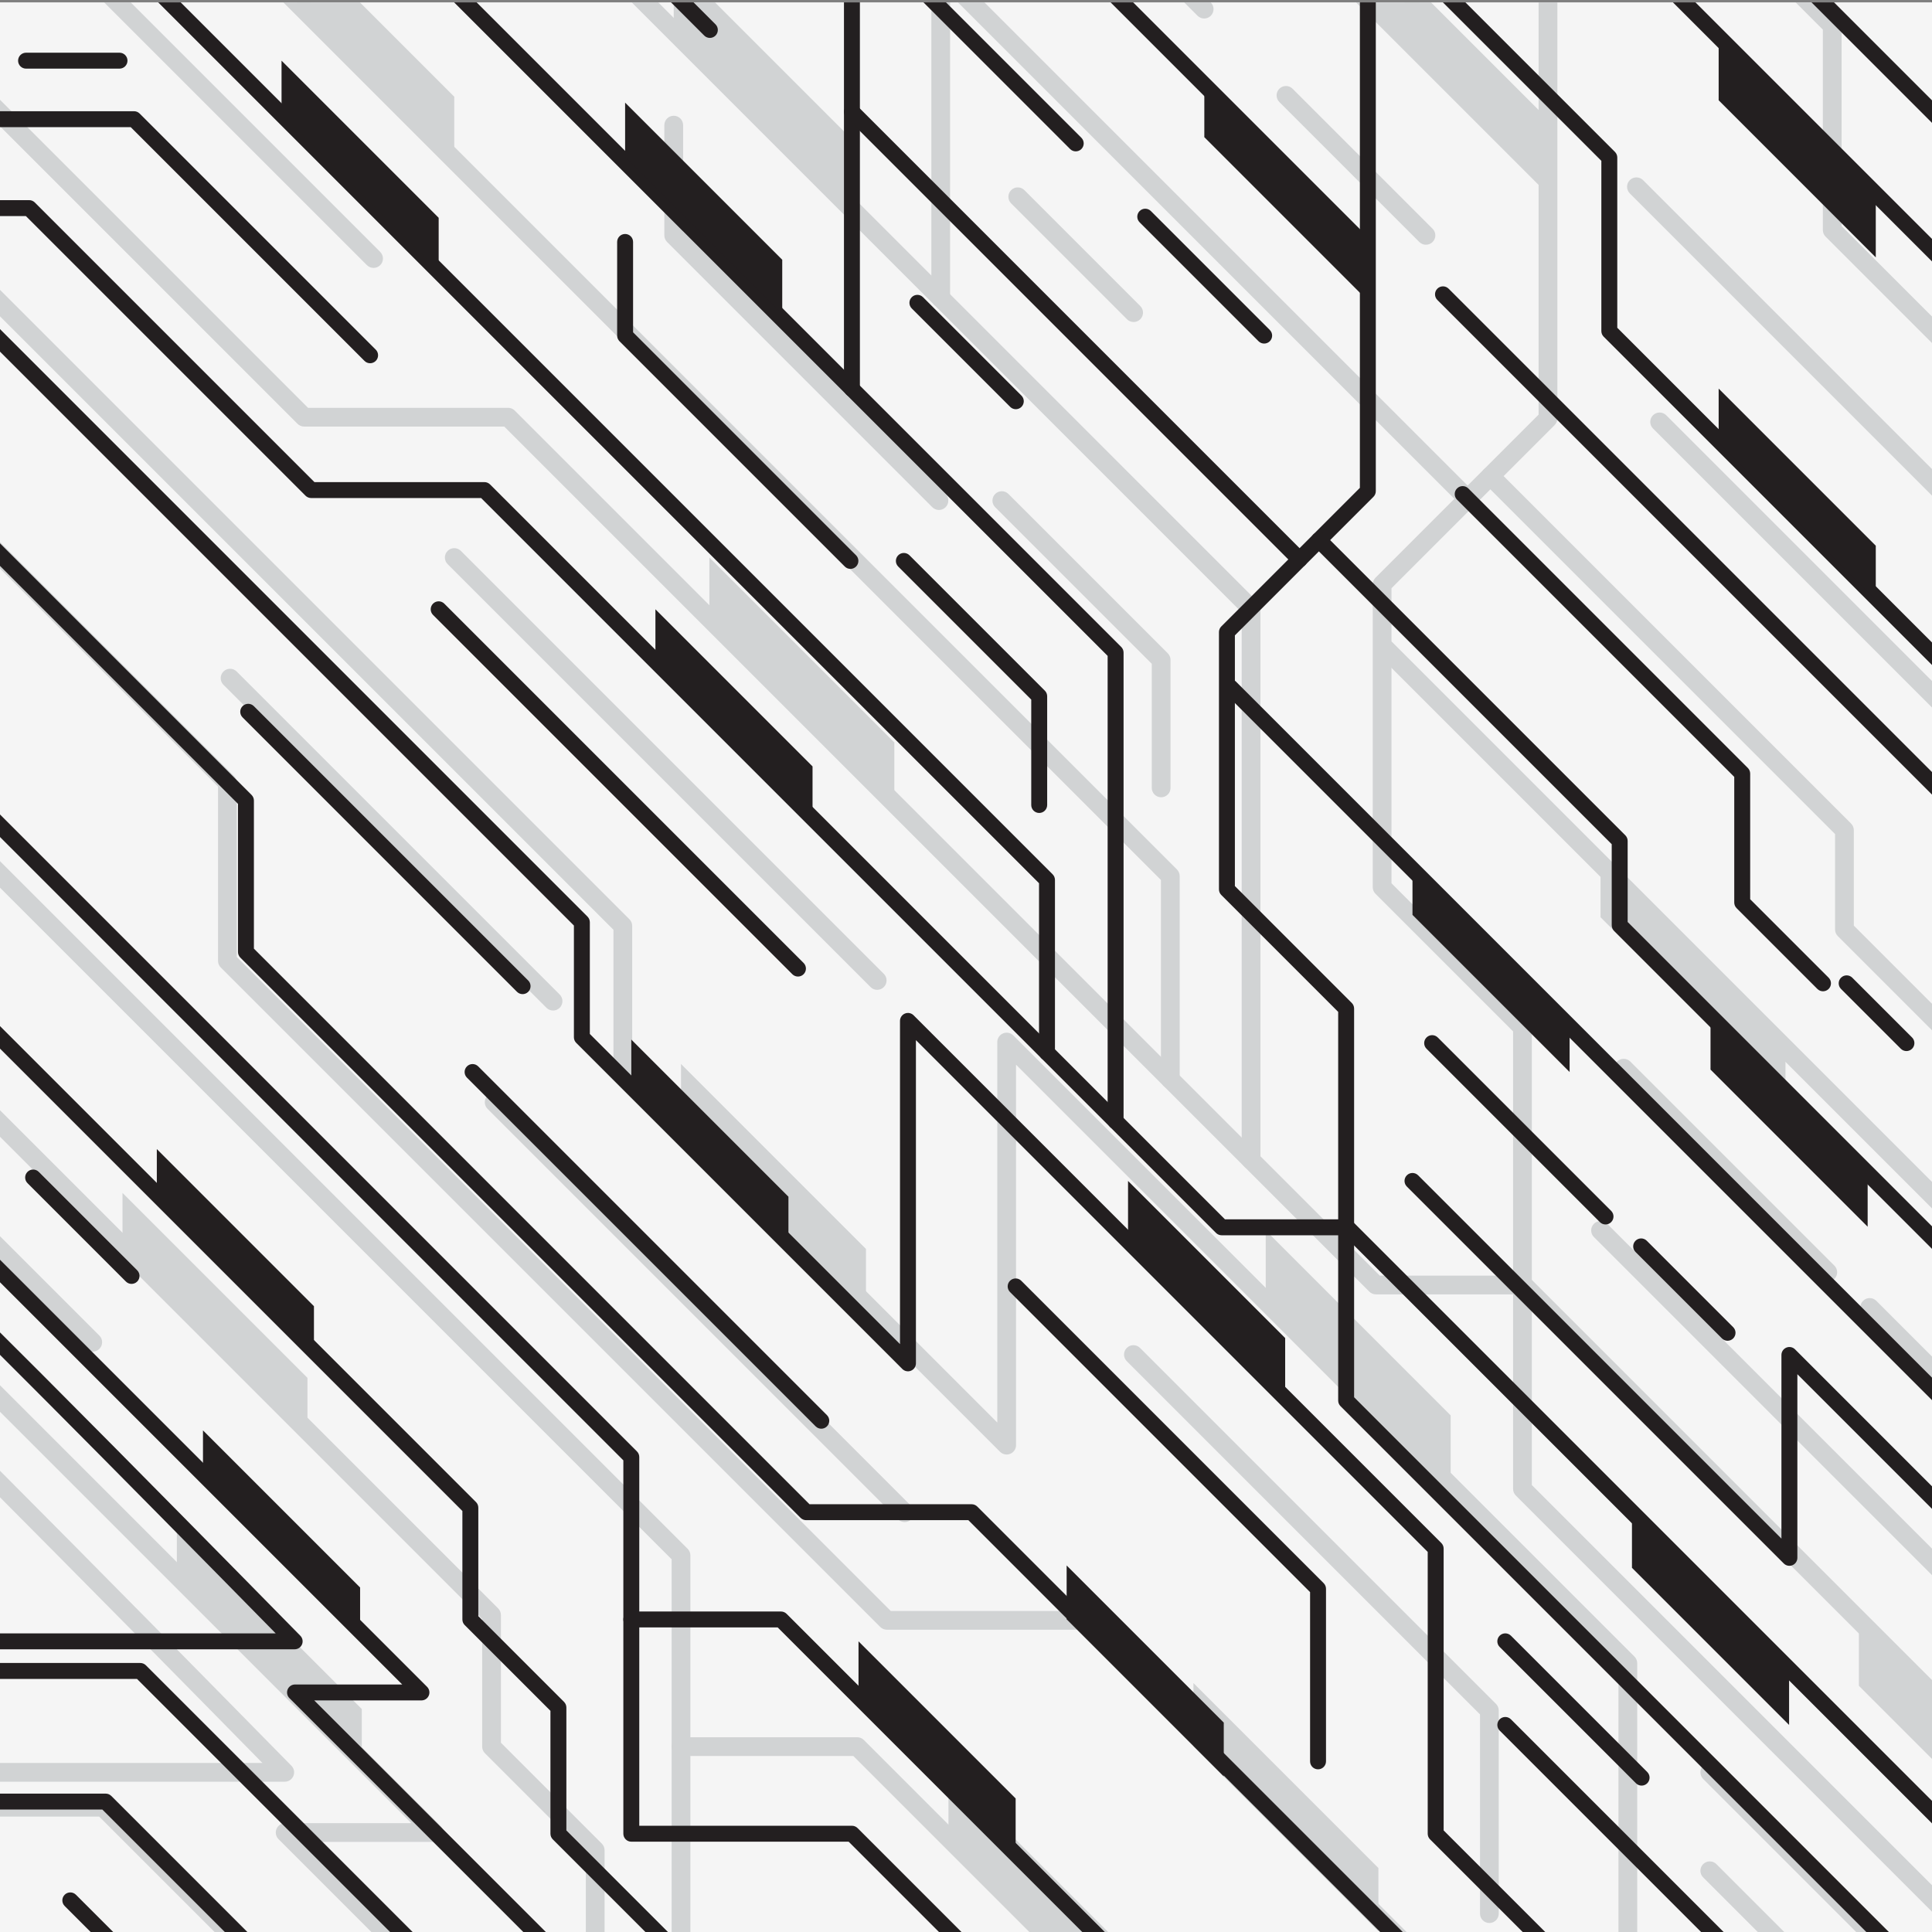 <?xml version="1.0" encoding="utf-8"?>
<!-- Generator: Adobe Illustrator 27.5.0, SVG Export Plug-In . SVG Version: 6.00 Build 0)  -->
<svg version="1.1" id="Layer_1" xmlns="http://www.w3.org/2000/svg" xmlns:xlink="http://www.w3.org/1999/xlink" x="0px" y="0px"
	 viewBox="0 0 2500 2500" style="enable-background:new 0 0 2500 2500;" xml:space="preserve">
<rect x="0" y="0" width="2500" height="2500" fill="#808080" stroke="none"/>
<g>
	<defs>
		<rect id="SVGID_1_" y="3.076" width="2500" height="2500"/>
	</defs>
	<clipPath id="SVGID_00000126314594899375766710000014276964523842917811_">
		<use xlink:href="#SVGID_1_"  style="overflow:visible;"/>
	</clipPath>
	
		<rect x="-47.142" y="-29" style="clip-path:url(#SVGID_00000126314594899375766710000014276964523842917811_);fill:#F5F5F5;" width="2592" height="2592"/>
	<g style="clip-path:url(#SVGID_00000126314594899375766710000014276964523842917811_);">
		<path style="fill:#D1D3D4;" d="M1990.963-334.473c0-3.105,1.184-6.209,3.553-8.578c4.738-4.738,12.419-4.738,17.156,0
			L2379.474,24.75c2.275,2.275,3.553,5.36,3.553,8.578V292.63l576.327,576.328c4.738,4.738,4.738,12.42,0,17.156
			c-4.737,4.738-12.418,4.738-17.156,0l-579.881-579.881c-2.275-2.275-3.553-5.361-3.553-8.578V38.353l-364.247-364.248
			C1992.147-328.264,1990.963-331.368,1990.963-334.473z"/>
		<path style="fill:#D1D3D4;" d="M1776.323,1148.011V756.132c0-3.217,1.278-6.303,3.553-8.578l211.087-211.086v-925.244
			c0-6.7,5.431-12.131,12.131-12.131c6.7,0,12.131,5.431,12.131,12.131v930.269c0,3.218-1.278,6.303-3.553,8.578l-211.087,211.086
			v381.829l178.043,178.042c2.276,2.276,3.554,5.361,3.554,8.578v592.017l858.774,858.774c4.738,4.739,4.738,12.418,0,17.157
			c-4.738,4.738-12.419,4.738-17.156,0l-862.327-862.327c-2.275-2.276-3.553-5.361-3.553-8.578v-592.018l-178.043-178.042
			C1777.601,1154.314,1776.323,1151.228,1776.323,1148.011z"/>
		<path style="fill:#D1D3D4;" d="M1916.387,616.068c0-3.104,1.184-6.21,3.553-8.578c4.738-4.738,12.419-4.738,17.157,0
			l458.176,458.177c2.275,2.275,3.553,5.361,3.553,8.578v123.472l560.528,560.527c4.738,4.739,4.738,12.418,0,17.157
			c-4.737,4.738-12.419,4.738-17.156,0l-564.082-564.081c-2.275-2.275-3.553-5.361-3.553-8.579V1079.27L1919.94,624.646
			C1917.571,622.278,1916.387,619.173,1916.387,616.068z"/>
		<path style="fill:#D1D3D4;" d="M1781.284,839.924c0-3.105,1.185-6.209,3.553-8.578c4.737-4.738,12.419-4.738,17.156,0
			l1114.862,1114.861c4.738,4.739,4.738,12.418,0,17.157c-4.737,4.738-12.419,4.738-17.156,0L1784.838,848.503
			C1782.469,846.134,1781.284,843.029,1781.284,839.924z"/>
		<path style="fill:#D1D3D4;" d="M-149.693,110.365c0-6.7,5.431-12.132,12.131-12.132h101.651c3.218,0,6.303,1.278,8.579,3.553
			l425.92,425.921h258.907c3.218,0,6.304,1.278,8.578,3.553l1119.39,1119.39h186.176c3.218,0,6.303,1.278,8.578,3.553
			l923.661,923.66c4.738,4.739,4.738,12.418,0,17.157c-4.738,4.738-12.418,4.738-17.156,0l-920.108-920.107h-186.177
			c-3.218,0-6.303-1.278-8.578-3.553L652.469,551.97H393.563c-3.218,0-6.303-1.278-8.578-3.553L-40.937,122.496h-96.625
			C-144.263,122.496-149.693,117.065-149.693,110.365z"/>
		<path style="fill:#D1D3D4;" d="M98.662-269.924c0-3.105,1.185-6.209,3.553-8.578c4.738-4.738,12.419-4.738,17.157,0
			l1403.594,1403.594c2.275,2.275,3.554,5.361,3.554,8.578v263.062c0,6.7-5.431,12.131-12.131,12.131s-12.131-5.432-12.131-12.131
			v-258.037L102.215-261.346C99.847-263.714,98.662-266.819,98.662-269.924z"/>
		<path style="fill:#D1D3D4;" d="M549.454-269.924c0-3.105,1.185-6.21,3.553-8.578c4.738-4.737,12.419-4.737,17.157,0
			L1627.469,778.803c2.275,2.275,3.553,5.361,3.553,8.578v713.853c0,6.7-5.431,12.131-12.131,12.131
			c-6.7,0-12.131-5.432-12.131-12.131V792.406L553.007-261.345C550.638-263.714,549.454-266.819,549.454-269.924z"/>
		<path style="fill:#D1D3D4;" d="M1205.149,385.772v-655.696c0-6.7,5.432-12.132,12.131-12.132c6.7,0,12.131,5.431,12.131,12.132
			v655.696c0,6.7-5.432,12.132-12.131,12.132C1210.581,397.903,1205.149,392.472,1205.149,385.772z"/>
		<path style="fill:#D1D3D4;" d="M1549.389-269.924c0-3.105,1.184-6.21,3.553-8.578c4.738-4.738,12.419-4.738,17.157,0
			l431.835,431.835c4.736,4.738,4.736,12.419,0,17.157c-4.738,4.737-12.419,4.737-17.157,0l-431.835-431.835
			C1550.573-263.714,1549.389-266.819,1549.389-269.924z"/>
		<path style="fill:#D1D3D4;" d="M1205.149-36.34c0-3.104,1.185-6.21,3.553-8.578c4.738-4.738,12.419-4.738,17.157,0
			l681.823,681.823c4.738,4.738,4.738,12.419,0,17.157c-4.738,4.738-12.419,4.738-17.157,0L1208.702-27.761
			C1206.334-30.13,1205.149-33.235,1205.149-36.34z"/>
		<path style="fill:#D1D3D4;" d="M-149.693,254.625c0-3.104,1.185-6.21,3.553-8.578c4.738-4.737,12.419-4.737,17.157,0.001
			l943.487,943.487c2.275,2.275,3.553,5.361,3.553,8.578v170.18l472.425,472.424v-492.312c0-4.907,2.956-9.33,7.489-11.208
			c4.534-1.877,9.751-0.84,13.221,2.63l803.797,803.797c2.275,2.276,3.553,5.361,3.553,8.579v429.217l224.874,224.873
			c4.738,4.739,4.738,12.418,0,17.157c-4.738,4.738-12.419,4.738-17.157,0l-228.427-228.427c-2.275-2.276-3.553-5.361-3.553-8.578
			v-429.216l-779.535-779.536v492.313c0,4.907-2.956,9.33-7.489,11.208c-4.534,1.877-9.751,0.84-13.221-2.63l-496.688-496.688
			c-2.275-2.276-3.553-5.361-3.553-8.578v-170.179L-146.14,263.203C-148.509,260.835-149.693,257.729-149.693,254.625z"/>
		<path style="fill:#D1D3D4;" d="M-219.417,511.233c0-3.105,1.185-6.21,3.553-8.578c4.738-4.738,12.419-4.738,17.157,0
			l501.541,501.541c2.275,2.275,3.553,5.36,3.553,8.578v225.564l846.253,846.251h247.007c3.217,0,6.303,1.278,8.578,3.553
			l747.903,747.903c4.738,4.739,4.738,12.418,0,17.157c-4.737,4.738-12.419,4.738-17.156,0l-744.349-744.35h-247.008
			c-3.218,0-6.303-1.278-8.578-3.553L285.676,1251.94c-2.275-2.275-3.553-5.36-3.553-8.578v-225.564l-497.988-497.987
			C-218.232,517.443-219.417,514.337-219.417,511.233z"/>
		<path style="fill:#D1D3D4;" d="M-249.676,893.929c0-3.105,1.185-6.21,3.553-8.579c4.738-4.737,12.419-4.737,17.157,0
			L889.815,2004.13c2.275,2.276,3.553,5.361,3.553,8.578v561.603h323.912c3.218,0,6.303,1.278,8.578,3.553l369.214,369.213
			c4.738,4.739,4.738,12.418,0,17.157c-4.738,4.738-12.419,4.738-17.156,0l-365.66-365.66H881.237
			c-6.699,0-12.131-5.432-12.131-12.132v-568.71L-246.123,902.507C-248.491,900.138-249.676,897.033-249.676,893.929z"/>
		<path style="fill:#D1D3D4;" d="M869.105,2260.11c0-6.7,5.432-12.132,12.131-12.132h227.977c3.218,0,6.303,1.278,8.578,3.553
			l554.76,554.76c4.738,4.739,4.738,12.418,0,17.157c-4.738,4.738-12.419,4.738-17.157,0l-551.207-551.207H881.237
			C874.537,2272.241,869.105,2266.809,869.105,2260.11z"/>
		<path style="fill:#D1D3D4;" d="M-219.417,1246.507c0-3.104,1.185-6.21,3.553-8.578c4.738-4.738,12.419-4.738,17.157,0
			l843.351,843.351c2.275,2.276,3.553,5.361,3.553,8.578v165.226l130.569,130.57c2.275,2.276,3.553,5.361,3.553,8.578v187.187
			l289.762,289.76c4.736,4.739,4.736,12.418,0,17.157c-4.738,4.738-12.419,4.738-17.157,0l-293.315-293.315
			c-2.275-2.276-3.553-5.361-3.553-8.578v-187.186l-130.569-130.57c-2.275-2.276-3.553-5.361-3.553-8.578v-165.226l-839.798-839.798
			C-218.232,1252.716-219.417,1249.612-219.417,1246.507z"/>
		<path style="fill:#D1D3D4;" d="M-219.421,1717.653c0-1.071,0.143-2.158,0.443-3.241c1.785-6.457,8.468-10.244,14.926-8.458
			c4.552,1.258,8.148,2.253,101.518,94.765c48.397,47.951,114.778,114.502,197.301,197.803
			c140.482,141.806,280.958,284.953,282.361,286.382c3.423,3.488,4.418,8.686,2.527,13.192c-1.891,4.505-6.3,7.437-11.186,7.437
			h-575.755c-6.7,0-12.132-5.432-12.132-12.132c0-6.699,5.432-12.131,12.132-12.131h546.846
			c-217.21-221.202-528.715-535.924-552.243-552.756C-216.82,1726.464-219.421,1722.22-219.421,1717.653z M-213.036,1728.268
			c-0.001-0.001,0,0-0.001-0.001C-213.038,1728.268-213.036,1728.268-213.036,1728.268z M-210.52,1729.337
			c-0.008-0.001-0.017-0.005-0.025-0.006C-210.537,1729.334-210.528,1729.336-210.52,1729.337z"/>
		<path style="fill:#D1D3D4;" d="M-249.676,2338.508c0-6.699,5.432-12.131,12.132-12.131h370.878c3.218,0,6.303,1.278,8.578,3.553
			l506.116,506.115c4.737,4.739,4.737,12.418,0,17.157c-4.738,4.738-12.419,4.738-17.157,0l-502.563-502.562h-365.852
			C-244.244,2350.639-249.676,2345.208-249.676,2338.508z"/>
		<path style="fill:#D1D3D4;" d="M-204.596,2537.49c0-6.7,5.432-12.132,12.131-12.132H80.592c3.218,0,6.303,1.278,8.578,3.553
			l351.914,351.914c4.737,4.739,4.737,12.418,0,17.157c-4.738,4.738-12.419,4.738-17.157,0L75.567,2549.621h-268.032
			C-199.165,2549.621-204.596,2544.189-204.596,2537.49z"/>
		<path style="fill:#D1D3D4;" d="M-268.374,1553.446c0-3.105,1.185-6.209,3.553-8.578c4.738-4.738,12.419-4.738,17.157,0
			l817.828,817.827c3.47,3.47,4.503,8.691,2.63,13.221c-1.878,4.533-6.302,7.489-11.208,7.489H398.282l422.888,422.887
			c4.737,4.739,4.737,12.418,0,17.157c-4.738,4.738-12.419,4.738-17.157,0l-443.596-443.597c-3.469-3.47-4.505-8.688-2.63-13.221
			c1.878-4.533,6.301-7.489,11.209-7.489h163.302l-797.118-797.117C-267.19,1559.655-268.374,1556.551-268.374,1553.446z"/>
		<path style="fill:#D1D3D4;" d="M2364.911-310.913c0-3.104,1.184-6.21,3.553-8.578c4.738-4.737,12.419-4.737,17.157,0
			l645.45,645.451c4.738,4.738,4.738,12.419,0,17.157c-4.738,4.738-12.419,4.738-17.157,0l-645.45-645.451
			C2366.095-304.703,2364.911-307.808,2364.911-310.913z"/>
		<path style="fill:#D1D3D4;" d="M2604.139-282.736c0-3.104,1.185-6.21,3.553-8.578c4.737-4.738,12.419-4.738,17.156,0
			l406.221,406.221c4.738,4.738,4.738,12.419,0,17.157c-4.737,4.738-12.419,4.738-17.156,0l-406.222-406.222
			C2605.324-276.526,2604.139-279.631,2604.139-282.736z"/>
		<polygon style="fill:#D1D3D4;" points="348.484,-114.204 587.809,125.122 587.809,207.091 348.484,-32.234 		"/>
		<polygon style="fill:#D1D3D4;" points="917.955,721.433 1157.28,960.759 1157.28,1042.728 917.955,803.403 		"/>
		<polygon style="fill:#D1D3D4;" points="881.236,1376.82 1120.562,1616.146 1120.562,1698.115 881.236,1458.79 		"/>
		<polygon style="fill:#D1D3D4;" points="1544.311,2177.86 1783.636,2417.186 1783.636,2499.156 1544.311,2259.83 		"/>
		<polygon style="fill:#D1D3D4;" points="158.512,1543.613 397.837,1782.938 397.837,1864.908 158.512,1625.583 		"/>
		<polygon style="fill:#D1D3D4;" points="1227.302,2293.4 1466.627,2532.726 1466.627,2614.695 1227.302,2375.37 		"/>
		<polygon style="fill:#D1D3D4;" points="228.821,1972.105 468.146,2211.431 468.146,2293.4 228.821,2054.075 		"/>
		<polygon style="fill:#D1D3D4;" points="1637.843,1592.146 1877.169,1831.472 1877.169,1913.441 1637.843,1674.116 		"/>
		<polygon style="fill:#D1D3D4;" points="2405.392,2099.462 2644.717,2338.788 2644.717,2420.757 2405.392,2181.432 		"/>
		<polygon style="fill:#D1D3D4;" points="2071.091,1104.951 2310.416,1344.277 2310.416,1426.246 2071.091,1186.921 		"/>
		<polygon style="fill:#D1D3D4;" points="2525.054,1340.587 2764.38,1579.913 2764.38,1661.882 2525.054,1422.557 		"/>
		<polygon style="fill:#D1D3D4;" points="2537.434,385.279 2776.76,624.604 2776.76,706.574 2537.434,467.248 		"/>
		<polygon style="fill:#D1D3D4;" points="2537.434,-135.861 2776.76,103.464 2776.76,185.434 2537.434,-53.892 		"/>
		<polygon style="fill:#D1D3D4;" points="1754.031,-79.625 1993.356,159.7 1993.356,241.67 1754.031,2.344 		"/>
		<polygon style="fill:#D1D3D4;" points="871.797,-50.283 1111.123,189.043 1111.123,271.013 871.797,31.687 		"/>
		<path style="fill:#D1D3D4;" d="M859.666,304.572V161.911c0-6.7,5.432-12.132,12.131-12.132c6.7,0,12.131,5.431,12.131,12.132
			v137.636l339.645,339.644c4.737,4.738,4.737,12.419,0,17.157c-4.738,4.737-12.419,4.737-17.157,0L863.219,313.15
			C860.944,310.875,859.666,307.789,859.666,304.572z"/>
		<path style="fill:#D1D3D4;" d="M1284.215,647.769c0-3.104,1.185-6.21,3.553-8.578c4.738-4.737,12.419-4.737,17.157,0
			l206.182,206.182c2.275,2.275,3.553,5.361,3.553,8.578v165.583c0,6.7-5.431,12.132-12.131,12.132
			c-6.7,0-12.131-5.431-12.131-12.132V858.976l-202.629-202.628C1285.4,653.979,1284.215,650.874,1284.215,647.769z"/>
		<path style="fill:#D1D3D4;" d="M2135.417,545.926c0-3.105,1.184-6.21,3.554-8.579c4.737-4.737,12.419-4.737,17.156,0
			L2581.9,963.12c2.275,2.275,3.553,5.36,3.553,8.578v191.369l119.505,119.505c4.738,4.739,4.738,12.418,0,17.157
			c-4.738,4.738-12.419,4.738-17.157,0l-123.058-123.058c-2.275-2.275-3.553-5.361-3.553-8.579V976.723l-422.219-422.219
			C2136.601,552.136,2135.417,549.031,2135.417,545.926z"/>
		<path style="fill:#D1D3D4;" d="M2720.273,1291.151c0-3.105,1.184-6.209,3.553-8.578c4.738-4.738,12.419-4.738,17.157,0
			l91.07,91.07c4.737,4.739,4.736,12.421-0.001,17.157c-4.737,4.738-12.419,4.738-17.156,0l-91.07-91.07
			C2721.458,1297.36,2720.273,1294.254,2720.273,1291.151z"/>
		<path style="fill:#D1D3D4;" d="M2105.409,241.67c0-3.105,1.184-6.21,3.553-8.578c4.738-4.738,12.419-4.738,17.157,0
			l832.372,832.372c4.738,4.738,4.738,12.42,0,17.156c-4.737,4.738-12.419,4.738-17.156,0l-832.373-832.372
			C2106.593,247.88,2105.409,244.775,2105.409,241.67z"/>
		<path style="fill:#D1D3D4;" d="M1651.905,123.423c0-3.105,1.184-6.209,3.554-8.578c4.737-4.738,12.419-4.738,17.156,0
			l181.148,181.149c4.736,4.738,4.738,12.419-0.001,17.157c-4.737,4.737-12.419,4.737-17.156-0.001l-181.148-181.149
			C1653.089,129.633,1651.905,126.527,1651.905,123.423z"/>
		<path style="fill:#D1D3D4;" d="M1219.253-314.995c0-3.104,1.185-6.21,3.553-8.578c4.738-4.737,12.419-4.737,17.157,0
			L1566.77,3.234c4.738,4.738,4.738,12.419,0,17.157c-4.738,4.737-12.419,4.737-17.157,0l-326.807-326.809
			C1220.438-308.785,1219.253-311.891,1219.253-314.995z"/>
		<path style="fill:#D1D3D4;" d="M-292.147-25.095c0-6.7,5.432-12.131,12.131-12.131h403.788c3.218,0,6.303,1.278,8.578,3.553
			L491.984,325.96c4.737,4.737,4.737,12.419,0,17.156c-4.738,4.738-12.419,4.738-17.157,0L118.748-12.964h-398.763
			C-286.715-12.964-292.147-18.395-292.147-25.095z"/>
		<path style="fill:#D1D3D4;" d="M-52.804-114.204c0-6.7,5.432-12.132,12.131-12.132h142.368c6.7,0,12.131,5.431,12.131,12.132
			c0,6.7-5.432,12.131-12.131,12.131H-40.673C-47.372-102.072-52.804-107.503-52.804-114.204z"/>
		<path style="fill:#D1D3D4;" d="M575.677,721.433c0-3.104,1.185-6.21,3.553-8.578c4.738-4.738,12.419-4.738,17.157,0
			l547.273,547.273c4.736,4.739,4.736,12.418,0,17.157c-4.738,4.738-12.419,4.738-17.157,0L579.23,730.012
			C576.862,727.643,575.677,724.538,575.677,721.433z"/>
		<path style="fill:#D1D3D4;" d="M285.577,877.536c0-3.105,1.185-6.21,3.553-8.578c4.738-4.738,12.419-4.738,17.157,0
			l417.958,417.957c4.736,4.739,4.736,12.418,0,17.157c-4.738,4.738-12.419,4.738-17.157,0L289.13,886.115
			C286.762,883.746,285.577,880.641,285.577,877.536z"/>
		<path style="fill:#D1D3D4;" d="M627.318,1426.245c0-3.105,1.185-6.209,3.553-8.578c4.738-4.738,12.419-4.738,17.157,0
			l531.18,531.181c4.737,4.739,4.737,12.418,0,17.157c-4.738,4.738-12.419,4.738-17.157,0l-531.18-531.181
			C628.502,1432.455,627.318,1429.351,627.318,1426.245z"/>
		<path style="fill:#D1D3D4;" d="M1454.496,1752.793c0-3.105,1.184-6.209,3.553-8.578c4.738-4.738,12.419-4.738,17.157,0
			l460.61,460.61c2.275,2.276,3.553,5.361,3.553,8.579v262.821c0,6.7-5.431,12.132-12.132,12.132c-6.7,0-12.131-5.432-12.131-12.132
			v-257.795l-457.057-457.057C1455.68,1759.003,1454.496,1755.899,1454.496,1752.793z"/>
		<path style="fill:#D1D3D4;" d="M2058.959,1592.147c0-3.105,1.184-6.209,3.553-8.578c4.738-4.738,12.419-4.738,17.156,0
			l553.396,553.394v-279.728c0-4.907,2.956-9.331,7.489-11.209c4.533-1.877,9.751-0.839,13.22,2.63l325.677,325.677
			c4.737,4.739,4.737,12.418,0,17.157c-4.738,4.738-12.419,4.738-17.156,0l-304.967-304.967v279.728
			c0,4.907-2.956,9.331-7.489,11.208c-4.533,1.879-9.751,0.84-13.221-2.629l-574.105-574.104
			C2060.143,1598.356,2058.959,1595.252,2058.959,1592.147z"/>
		<path style="fill:#D1D3D4;" d="M2200.321,2420.758c0-3.105,1.184-6.209,3.553-8.579c4.738-4.738,12.419-4.738,17.157,0
			l413.842,413.841c4.738,4.739,4.738,12.418,0,17.157c-4.738,4.738-12.419,4.738-17.157,0l-413.842-413.841
			C2201.505,2426.967,2200.321,2423.863,2200.321,2420.758z"/>
		<path style="fill:#D1D3D4;" d="M2200.321,2293.4c0-3.105,1.185-6.209,3.553-8.578c4.738-4.738,12.419-4.738,17.157,0
			l207.634,207.634c4.736,4.739,4.736,12.418,0,17.157c-4.738,4.738-12.419,4.738-17.157,0l-207.634-207.634
			C2201.506,2299.609,2200.321,2296.505,2200.321,2293.4z"/>
		<path style="fill:#D1D3D4;" d="M2088.903,1382.22c0-3.105,1.184-6.209,3.553-8.578c4.738-4.738,12.419-4.738,17.157,0
			l264.093,264.092c4.738,4.739,4.738,12.418,0,17.157c-4.738,4.738-12.419,4.738-17.157,0l-264.093-264.092
			C2090.088,1388.429,2088.903,1385.326,2088.903,1382.22z"/>
		<path style="fill:#D1D3D4;" d="M2407.242,1691.837c0-3.105,1.184-6.209,3.553-8.578c4.738-4.738,12.419-4.738,17.157,0
			l131.623,131.623c4.738,4.739,4.738,12.418,0,17.157c-4.738,4.738-12.419,4.738-17.157,0l-131.623-131.623
			C2408.426,1698.046,2407.242,1694.942,2407.242,1691.837z"/>
		<path style="fill:#D1D3D4;" d="M1304.848,254.625c0-3.104,1.185-6.21,3.553-8.578c4.738-4.738,12.419-4.737,17.157,0.001
			l149.931,149.931c4.738,4.738,4.738,12.419,0,17.157c-4.738,4.737-12.419,4.737-17.157,0l-149.931-149.932
			C1306.033,260.835,1304.848,257.729,1304.848,254.625z"/>
		<path style="fill:#D1D3D4;" d="M838.836-310.913c0-3.105,1.185-6.209,3.553-8.578c4.738-4.738,12.419-4.737,17.157,0.001
			l149.931,149.931c4.737,4.738,4.735,12.419,0,17.157c-4.738,4.737-12.419,4.737-17.157,0L842.389-302.334
			C840.021-304.703,838.836-307.808,838.836-310.913z"/>
		<path style="fill:#D1D3D4;" d="M-42.042,1586.916c0-3.105,1.185-6.209,3.553-8.578c4.738-4.738,12.419-4.738,17.157,0
			l149.931,149.931c4.736,4.739,4.736,12.418,0,17.157c-4.738,4.738-12.419,4.738-17.157,0l-149.931-149.931
			C-40.857,1593.125-42.042,1590.021-42.042,1586.916z"/>
		<path style="fill:#D1D3D4;" d="M14.598,2687.972c0-3.105,1.185-6.209,3.553-8.578c4.738-4.738,12.419-4.738,17.157,0
			l149.931,149.932c4.736,4.738,4.734,12.419,0,17.157c-4.738,4.738-12.419,4.738-17.157,0L18.151,2696.55
			C15.783,2694.182,14.598,2691.076,14.598,2687.972z"/>
	</g>
	<g style="clip-path:url(#SVGID_00000126314594899375766710000014276964523842917811_);">
		<path style="fill:#231F20;" d="M1759.677-108.624c0-2.637,1.006-5.275,3.018-7.287c4.025-4.025,10.551-4.025,14.575,0
			l312.464,312.463c1.932,1.932,3.018,4.554,3.018,7.287v220.289l489.616,489.616c4.025,4.025,4.025,10.551,0,14.575
			c-4.024,4.025-10.55,4.025-14.575,0l-492.635-492.635c-1.932-1.933-3.018-4.554-3.018-7.288V208.109l-309.445-309.445
			C1760.683-103.349,1759.677-105.986,1759.677-108.624z"/>
		<path style="fill:#231F20;" d="M1577.33,1150.813V817.894c0-2.733,1.085-5.355,3.018-7.287l179.328-179.328v-786.036
			c0-5.692,4.614-10.306,10.306-10.306s10.306,4.614,10.306,10.306v790.305c0,2.734-1.086,5.355-3.018,7.288l-179.328,179.327
			v324.381l151.255,151.255c1.933,1.933,3.019,4.554,3.019,7.288v502.945l729.567,729.567c4.025,4.026,4.025,10.55,0,14.576
			c-4.025,4.025-10.551,4.025-14.575,0l-732.585-732.585c-1.933-1.933-3.019-4.554-3.019-7.288v-502.946L1580.349,1158.1
			C1578.416,1156.168,1577.33,1153.546,1577.33,1150.813z"/>
		<path style="fill:#231F20;" d="M1696.321,698.904c0-2.638,1.006-5.275,3.018-7.288c4.025-4.025,10.55-4.025,14.576,0
			l389.241,389.242c1.932,1.933,3.018,4.554,3.018,7.288v104.895l476.194,476.193c4.025,4.026,4.025,10.55,0,14.576
			c-4.024,4.025-10.55,4.025-14.575,0l-479.213-479.212c-1.932-1.933-3.018-4.554-3.018-7.288v-104.895l-386.223-386.223
			C1697.327,704.179,1696.321,701.541,1696.321,698.904z"/>
		<path style="fill:#231F20;" d="M1581.545,889.08c0-2.637,1.006-5.275,3.019-7.287c4.024-4.025,10.55-4.025,14.575,0
			l947.125,947.125c4.025,4.026,4.025,10.55,0,14.576c-4.024,4.025-10.55,4.025-14.575,0l-947.125-947.125
			C1582.552,894.355,1581.545,891.717,1581.545,889.08z"/>
		<path style="fill:#231F20;" d="M-58.907,269.286c0-5.692,4.614-10.306,10.306-10.306h86.357c2.734,0,5.354,1.086,7.288,3.018
			l361.839,361.839h219.953c2.734,0,5.355,1.085,7.288,3.019l950.972,950.972h158.165c2.734,0,5.355,1.086,7.287,3.018
			l784.691,784.691c4.025,4.026,4.025,10.55,0,14.576c-4.025,4.025-10.55,4.025-14.575,0l-781.673-781.673h-158.166
			c-2.734,0-5.355-1.086-7.287-3.018L622.566,644.45H402.614c-2.734,0-5.354-1.086-7.288-3.018L33.486,279.592h-82.087
			C-54.294,279.592-58.907,274.978-58.907,269.286z"/>
		<path style="fill:#231F20;" d="M152.082-53.786c0-2.637,1.007-5.275,3.018-7.287c4.025-4.025,10.551-4.025,14.576,0
			l1192.417,1192.417c1.933,1.933,3.019,4.554,3.019,7.288v223.483c0,5.692-4.614,10.306-10.306,10.306
			c-5.692,0-10.306-4.615-10.306-10.306V1142.9L155.1-46.499C153.089-48.511,152.082-51.149,152.082-53.786z"/>
		<path style="fill:#231F20;" d="M535.049-53.786c0-2.637,1.006-5.275,3.018-7.288c4.025-4.024,10.551-4.024,14.576,0
			l898.228,898.229c1.932,1.933,3.018,4.555,3.018,7.288v606.45c0,5.692-4.614,10.306-10.306,10.306s-10.306-4.615-10.306-10.306
			V848.711l-895.21-895.21C536.056-48.511,535.049-51.149,535.049-53.786z"/>
		<path style="fill:#231F20;" d="M1092.092,503.257V-53.786c0-5.692,4.615-10.306,10.306-10.306s10.306,4.614,10.306,10.306v557.043
			c0,5.692-4.615,10.306-10.306,10.306S1092.092,508.949,1092.092,503.257z"/>
		<path style="fill:#231F20;" d="M1384.54-53.786c0-2.637,1.006-5.275,3.018-7.288c4.025-4.025,10.551-4.025,14.576,0
			l366.863,366.863c4.024,4.025,4.024,10.551,0,14.576c-4.025,4.024-10.551,4.024-14.576,0L1387.558-46.499
			C1385.546-48.511,1384.54-51.149,1384.54-53.786z"/>
		<path style="fill:#231F20;" d="M1092.092,144.654c0-2.637,1.007-5.275,3.018-7.288c4.025-4.025,10.551-4.025,14.576,0
			l579.239,579.239c4.025,4.025,4.025,10.551,0,14.576c-4.025,4.025-10.551,4.025-14.576,0L1095.11,151.942
			C1093.099,149.929,1092.092,147.292,1092.092,144.654z"/>
		<path style="fill:#231F20;" d="M-58.907,391.842c0-2.638,1.006-5.275,3.018-7.288c4.025-4.024,10.551-4.024,14.576,0
			l801.534,801.534c1.932,1.933,3.018,4.555,3.018,7.288v144.575l401.346,401.345v-418.241c0-4.169,2.511-7.926,6.362-9.522
			c3.852-1.594,8.284-0.714,11.232,2.234l682.862,682.862c1.933,1.933,3.019,4.554,3.019,7.288v364.64l191.04,191.039
			c4.025,4.026,4.025,10.55,0,14.576c-4.025,4.025-10.551,4.025-14.576,0l-194.059-194.059c-1.932-1.934-3.018-4.554-3.018-7.288
			v-364.639l-662.25-662.251v418.242c0,4.169-2.511,7.926-6.362,9.522c-3.852,1.594-8.284,0.714-11.232-2.234l-421.959-421.959
			c-1.932-1.933-3.018-4.554-3.018-7.288v-144.575L-55.889,399.129C-57.901,397.117-58.907,394.479-58.907,391.842z"/>
		<path style="fill:#231F20;" d="M-118.141,609.842c0-2.638,1.007-5.275,3.018-7.287c4.025-4.025,10.551-4.025,14.576,0
			l426.081,426.081c1.932,1.932,3.018,4.554,3.018,7.287v191.627l718.93,718.929h209.844c2.733,0,5.355,1.086,7.287,3.018
			l635.377,635.377c4.025,4.026,4.025,10.55,0,14.576c-4.024,4.025-10.55,4.025-14.575,0l-632.358-632.359h-209.844
			c-2.734,0-5.354-1.086-7.288-3.018l-724.966-724.966c-1.932-1.932-3.018-4.554-3.018-7.287v-191.627l-423.063-423.062
			C-117.134,615.117-118.141,612.479-118.141,609.842z"/>
		<path style="fill:#231F20;" d="M-143.847,934.959c0-2.638,1.007-5.275,3.018-7.288c4.025-4.024,10.551-4.024,14.576,0
			l950.455,950.454c1.932,1.933,3.018,4.554,3.018,7.288v477.107h275.178c2.734,0,5.354,1.086,7.288,3.018l313.664,313.663
			c4.025,4.026,4.025,10.55,0,14.576c-4.025,4.025-10.55,4.025-14.575,0l-310.645-310.645H816.914
			c-5.692,0-10.306-4.615-10.306-10.306v-483.145l-947.437-947.435C-142.84,940.234-143.847,937.596-143.847,934.959z"/>
		<path style="fill:#231F20;" d="M806.608,2095.591c0-5.692,4.615-10.306,10.306-10.306h193.676c2.734,0,5.354,1.086,7.288,3.018
			l471.294,471.294c4.025,4.026,4.025,10.55,0,14.576c-4.025,4.025-10.551,4.025-14.576,0l-468.275-468.275H816.914
			C811.223,2105.897,806.608,2101.283,806.608,2095.591z"/>
		<path style="fill:#231F20;" d="M-118.141,1234.49c0-2.638,1.007-5.275,3.018-7.288c4.025-4.025,10.551-4.025,14.576,0
			l716.465,716.465c1.932,1.933,3.018,4.554,3.018,7.288v140.367l110.925,110.925c1.932,1.933,3.018,4.554,3.018,7.288v159.023
			l246.165,246.165c4.024,4.026,4.024,10.55,0,14.576c-4.025,4.025-10.551,4.025-14.576,0l-249.184-249.184
			c-1.932-1.934-3.018-4.554-3.018-7.288v-159.023l-110.925-110.925c-1.932-1.933-3.018-4.554-3.018-7.288v-140.367
			l-713.446-713.446C-117.134,1239.765-118.141,1237.128-118.141,1234.49z"/>
		<path style="fill:#231F20;" d="M-118.144,1634.75c0-0.91,0.122-1.834,0.376-2.754c1.517-5.485,7.194-8.703,12.681-7.185
			c3.867,1.069,6.923,1.914,86.244,80.507c41.115,40.737,97.509,97.275,167.616,168.043
			c119.346,120.471,238.686,242.08,239.878,243.294c2.908,2.963,3.753,7.379,2.147,11.207c-1.606,3.828-5.352,6.318-9.503,6.318
			h-489.129c-5.691,0-10.306-4.615-10.306-10.306c0-5.692,4.615-10.306,10.306-10.306h464.571
			c-184.53-187.921-449.168-455.292-469.155-469.591C-115.935,1642.236-118.144,1638.629-118.144,1634.75z M-112.72,1643.767
			c-0.001-0.001,0,0-0.001-0.001C-112.721,1643.767-112.72,1643.767-112.72,1643.767z M-110.582,1644.676
			c-0.007-0.001-0.014-0.004-0.021-0.005C-110.596,1644.673-110.589,1644.675-110.582,1644.676z"/>
		<path style="fill:#231F20;" d="M-143.847,2162.194c0-5.692,4.615-10.306,10.306-10.306h315.077c2.734,0,5.354,1.086,7.288,3.018
			l429.968,429.967c4.024,4.026,4.024,10.55,0,14.576c-4.025,4.025-10.551,4.025-14.576,0L177.267,2172.5h-310.808
			C-139.232,2172.5-143.847,2167.885-143.847,2162.194z"/>
		<path style="fill:#231F20;" d="M-105.55,2331.238c0-5.692,4.615-10.306,10.306-10.306H136.73c2.734,0,5.354,1.086,7.288,3.018
			l298.967,298.967c4.024,4.026,4.024,10.55,0,14.576c-4.025,4.025-10.551,4.025-14.576,0l-295.948-295.948H-95.244
			C-100.935,2341.544-105.55,2336.929-105.55,2331.238z"/>
		<path style="fill:#231F20;" d="M-159.732,1495.248c0-2.638,1.007-5.275,3.018-7.288c4.025-4.025,10.551-4.025,14.576,0
			l694.781,694.781c2.948,2.948,3.826,7.384,2.234,11.232c-1.595,3.851-5.353,6.362-9.522,6.362H406.622l359.262,359.262
			c4.024,4.026,4.024,10.55,0,14.576c-4.025,4.025-10.551,4.025-14.576,0l-376.855-376.856c-2.947-2.948-3.828-7.38-2.234-11.232
			c1.595-3.851,5.353-6.362,9.522-6.362h138.732l-677.188-677.187C-158.726,1500.523-159.732,1497.886-159.732,1495.248z"/>
		<path style="fill:#231F20;" d="M2077.362-88.608c0-2.637,1.006-5.275,3.018-7.288c4.025-4.024,10.551-4.024,14.576,0
			l548.339,548.339c4.025,4.025,4.025,10.551,0,14.576c-4.025,4.025-10.551,4.025-14.576,0L2080.381-81.32
			C2078.368-83.333,2077.362-85.971,2077.362-88.608z"/>
		<path style="fill:#231F20;" d="M2280.597-64.671c0-2.637,1.007-5.275,3.019-7.287c4.024-4.025,10.55-4.025,14.575,0
			l345.104,345.103c4.025,4.025,4.025,10.551,0,14.576c-4.024,4.025-10.55,4.025-14.575,0L2283.616-57.383
			C2281.604-59.395,2280.597-62.033,2280.597-64.671z"/>
		<polygon style="fill:#231F20;" points="364.316,78.505 567.634,281.823 567.634,351.46 364.316,148.142 		"/>
		<polygon style="fill:#231F20;" points="848.108,788.416 1051.426,991.734 1051.426,1061.371 848.108,858.053 		"/>
		<polygon style="fill:#231F20;" points="816.914,1345.197 1020.232,1548.515 1020.232,1618.152 816.914,1414.834 		"/>
		<polygon style="fill:#231F20;" points="1380.225,2025.717 1583.543,2229.034 1583.543,2298.671 1380.225,2095.354 		"/>
		<polygon style="fill:#231F20;" points="202.927,1486.895 406.245,1690.213 406.245,1759.85 202.927,1556.532 		"/>
		<polygon style="fill:#231F20;" points="1110.912,2123.873 1314.23,2327.191 1314.23,2396.827 1110.912,2193.51 		"/>
		<polygon style="fill:#231F20;" points="262.658,1850.918 465.975,2054.236 465.975,2123.873 262.658,1920.555 		"/>
		<polygon style="fill:#231F20;" points="1459.686,1528.126 1663.003,1731.444 1663.003,1801.081 1459.686,1597.763 		"/>
		<polygon style="fill:#231F20;" points="2111.752,1959.114 2315.07,2162.432 2315.07,2232.069 2111.752,2028.751 		"/>
		<polygon style="fill:#231F20;" points="1827.749,1114.232 2031.067,1317.55 2031.067,1387.187 1827.749,1183.869 		"/>
		<polygon style="fill:#231F20;" points="2213.411,1314.415 2416.729,1517.733 2416.729,1587.37 2213.411,1384.052 		"/>
		<polygon style="fill:#231F20;" points="2223.928,502.838 2427.246,706.156 2427.246,775.792 2223.928,572.475 		"/>
		<polygon style="fill:#231F20;" points="2223.928,60.106 2427.246,263.424 2427.246,333.061 2223.928,129.743 		"/>
		<polygon style="fill:#231F20;" points="1558.392,107.881 1761.709,311.199 1761.709,380.836 1558.392,177.518 		"/>
		<polygon style="fill:#231F20;" points="808.895,132.809 1012.213,336.127 1012.213,405.763 808.895,202.446 		"/>
		<path style="fill:#231F20;" d="M798.589,434.274V313.077c0-5.692,4.615-10.306,10.306-10.306c5.692,0,10.306,4.614,10.306,10.306
			v116.928l288.544,288.543c4.024,4.025,4.024,10.551,0,14.576c-4.025,4.024-10.551,4.024-14.576,0L801.607,441.561
			C799.674,439.629,798.589,437.007,798.589,434.274z"/>
		<path style="fill:#231F20;" d="M1159.263,725.835c0-2.638,1.006-5.275,3.018-7.288c4.025-4.024,10.551-4.024,14.576,0
			l175.161,175.161c1.932,1.933,3.018,4.554,3.018,7.288v140.67c0,5.692-4.614,10.306-10.306,10.306
			c-5.692,0-10.306-4.614-10.306-10.306V905.265l-172.142-172.142C1160.269,731.111,1159.263,728.473,1159.263,725.835z"/>
		<path style="fill:#231F20;" d="M1882.397,639.315c0-2.637,1.006-5.275,3.019-7.288c4.024-4.024,10.55-4.024,14.575,0
			l361.713,361.713c1.932,1.932,3.018,4.554,3.018,7.287v162.577l101.525,101.525c4.025,4.026,4.025,10.55,0,14.576
			c-4.025,4.025-10.551,4.025-14.576,0l-104.544-104.544c-1.932-1.933-3.018-4.554-3.018-7.288v-162.576l-358.694-358.694
			C1883.403,644.59,1882.397,641.952,1882.397,639.315z"/>
		<path style="fill:#231F20;" d="M2379.258,1272.417c0-2.638,1.006-5.275,3.018-7.288c4.025-4.025,10.551-4.025,14.576,0
			l77.368,77.368c4.024,4.026,4.024,10.552,0,14.576c-4.024,4.025-10.55,4.025-14.575,0l-77.368-77.368
			C2380.265,1277.692,2379.258,1275.054,2379.258,1272.417z"/>
		<path style="fill:#231F20;" d="M1856.903,380.836c0-2.638,1.006-5.275,3.018-7.287c4.025-4.025,10.551-4.025,14.576,0
			l707.138,707.137c4.025,4.025,4.025,10.551,0,14.575c-4.024,4.025-10.55,4.025-14.575,0l-707.138-707.137
			C1857.91,386.111,1856.903,383.473,1856.903,380.836z"/>
		<path style="fill:#231F20;" d="M1471.631,280.379c0-2.638,1.006-5.275,3.019-7.288c4.024-4.025,10.55-4.025,14.575,0
			l153.894,153.894c4.023,4.025,4.025,10.55,0,14.576c-4.024,4.024-10.55,4.024-14.575,0L1474.65,287.667
			C1472.638,285.655,1471.631,283.017,1471.631,280.379z"/>
		<path style="fill:#231F20;" d="M1104.074-92.076c0-2.637,1.006-5.275,3.018-7.288c4.025-4.024,10.551-4.024,14.576,0
			l277.638,277.638c4.025,4.025,4.025,10.551,0,14.576c-4.025,4.024-10.551,4.024-14.576,0L1107.093-84.789
			C1105.081-86.801,1104.074-89.439,1104.074-92.076z"/>
		<path style="fill:#231F20;" d="M-179.928,154.207c0-5.692,4.615-10.306,10.306-10.306h343.036c2.734,0,5.354,1.086,7.288,3.018
			l305.525,305.525c4.024,4.024,4.024,10.55,0,14.575c-4.025,4.025-10.551,4.025-14.576,0L169.146,164.513h-338.767
			C-175.313,164.513-179.928,159.899-179.928,154.207z"/>
		<path style="fill:#231F20;" d="M23.404,78.505c0-5.692,4.615-10.306,10.306-10.306h120.948c5.692,0,10.306,4.614,10.306,10.306
			c0,5.692-4.615,10.306-10.306,10.306H33.711C28.019,88.811,23.404,84.197,23.404,78.505z"/>
		<path style="fill:#231F20;" d="M557.328,788.416c0-2.637,1.007-5.275,3.018-7.288c4.025-4.025,10.551-4.025,14.576,0
			l464.933,464.933c4.024,4.026,4.024,10.55,0,14.576c-4.025,4.025-10.551,4.025-14.576,0L560.346,795.704
			C558.334,793.692,557.328,791.054,557.328,788.416z"/>
		<path style="fill:#231F20;" d="M310.874,921.033c0-2.637,1.007-5.275,3.018-7.288c4.025-4.025,10.551-4.025,14.576,0
			l355.074,355.074c4.024,4.026,4.024,10.55,0,14.576c-4.025,4.025-10.551,4.025-14.576,0L313.893,928.321
			C311.881,926.308,310.874,923.67,310.874,921.033z"/>
		<path style="fill:#231F20;" d="M601.198,1387.186c0-2.638,1.007-5.275,3.018-7.288c4.025-4.025,10.551-4.025,14.576,0
			l451.261,451.262c4.024,4.026,4.024,10.55,0,14.576c-4.025,4.025-10.551,4.025-14.576,0l-451.261-451.262
			C602.205,1392.461,601.198,1389.824,601.198,1387.186z"/>
		<path style="fill:#231F20;" d="M1303.923,1664.603c0-2.638,1.006-5.275,3.018-7.288c4.025-4.025,10.551-4.025,14.576,0
			l391.309,391.309c1.932,1.933,3.018,4.554,3.018,7.288v223.279c0,5.691-4.614,10.306-10.306,10.306
			c-5.692,0-10.306-4.615-10.306-10.306v-219.009l-388.291-388.291C1304.929,1669.878,1303.923,1667.241,1303.923,1664.603z"/>
		<path style="fill:#231F20;" d="M1817.443,1528.126c0-2.638,1.006-5.275,3.018-7.288c4.025-4.025,10.551-4.025,14.575,0
			l470.134,470.133V1753.33c0-4.169,2.511-7.927,6.362-9.522c3.851-1.594,8.284-0.713,11.231,2.234l276.677,276.677
			c4.024,4.026,4.024,10.55,0,14.576c-4.025,4.025-10.551,4.025-14.575,0l-259.083-259.083v237.642c0,4.169-2.511,7.927-6.362,9.521
			c-3.851,1.596-8.284,0.714-11.232-2.233l-487.728-487.727C1818.448,1533.401,1817.443,1530.764,1817.443,1528.126z"/>
		<path style="fill:#231F20;" d="M1937.536,2232.069c0-2.638,1.006-5.275,3.018-7.288c4.025-4.025,10.551-4.025,14.576,0
			l351.578,351.577c4.025,4.026,4.025,10.55,0,14.576c-4.025,4.025-10.551,4.025-14.576,0l-351.578-351.577
			C1938.542,2237.344,1937.536,2234.707,1937.536,2232.069z"/>
		<path style="fill:#231F20;" d="M1937.536,2123.873c0-2.638,1.006-5.275,3.018-7.288c4.025-4.025,10.551-4.025,14.576,0
			l176.394,176.394c4.024,4.026,4.024,10.55,0,14.575c-4.025,4.025-10.551,4.025-14.575,0l-176.394-176.394
			C1938.542,2129.148,1937.536,2126.511,1937.536,2123.873z"/>
		<path style="fill:#231F20;" d="M1842.881,1349.785c0-2.638,1.006-5.275,3.018-7.288c4.025-4.025,10.551-4.025,14.576,0
			l224.359,224.358c4.025,4.026,4.025,10.55,0,14.576c-4.025,4.025-10.551,4.025-14.575,0l-224.359-224.358
			C1843.887,1355.06,1842.881,1352.423,1842.881,1349.785z"/>
		<path style="fill:#231F20;" d="M2113.324,1612.818c0-2.638,1.006-5.275,3.018-7.288c4.025-4.025,10.551-4.025,14.576,0
			l111.819,111.819c4.025,4.026,4.025,10.55,0,14.576c-4.025,4.025-10.551,4.025-14.576,0l-111.819-111.819
			C2114.33,1618.093,2113.324,1615.455,2113.324,1612.818z"/>
		<path style="fill:#231F20;" d="M1176.791,391.842c0-2.638,1.006-5.275,3.018-7.288c4.025-4.025,10.551-4.024,14.576,0
			l127.373,127.373c4.025,4.025,4.025,10.551,0,14.576c-4.025,4.024-10.551,4.024-14.576,0L1179.81,399.129
			C1177.798,397.117,1176.791,394.479,1176.791,391.842z"/>
		<path style="fill:#231F20;" d="M780.893-88.608c0-2.638,1.006-5.275,3.018-7.288c4.025-4.025,10.551-4.024,14.576,0L925.86,31.478
			c4.024,4.025,4.023,10.55,0,14.576c-4.025,4.024-10.551,4.024-14.576,0L783.911-81.32
			C781.899-83.333,780.893-85.971,780.893-88.608z"/>
		<path style="fill:#231F20;" d="M32.547,1523.683c0-2.638,1.007-5.275,3.018-7.288c4.025-4.025,10.551-4.025,14.576,0
			l127.373,127.373c4.024,4.026,4.024,10.55,0,14.576c-4.025,4.025-10.551,4.025-14.576,0L35.566,1530.971
			C33.554,1528.958,32.547,1526.321,32.547,1523.683z"/>
		<path style="fill:#231F20;" d="M80.665,2459.079c0-2.638,1.007-5.275,3.018-7.288c4.025-4.025,10.551-4.025,14.576,0
			l127.373,127.374c4.024,4.025,4.022,10.551,0,14.576c-4.025,4.025-10.551,4.025-14.576,0L83.684,2466.367
			C81.672,2464.355,80.665,2461.716,80.665,2459.079z"/>
	</g>
</g>
</svg>

